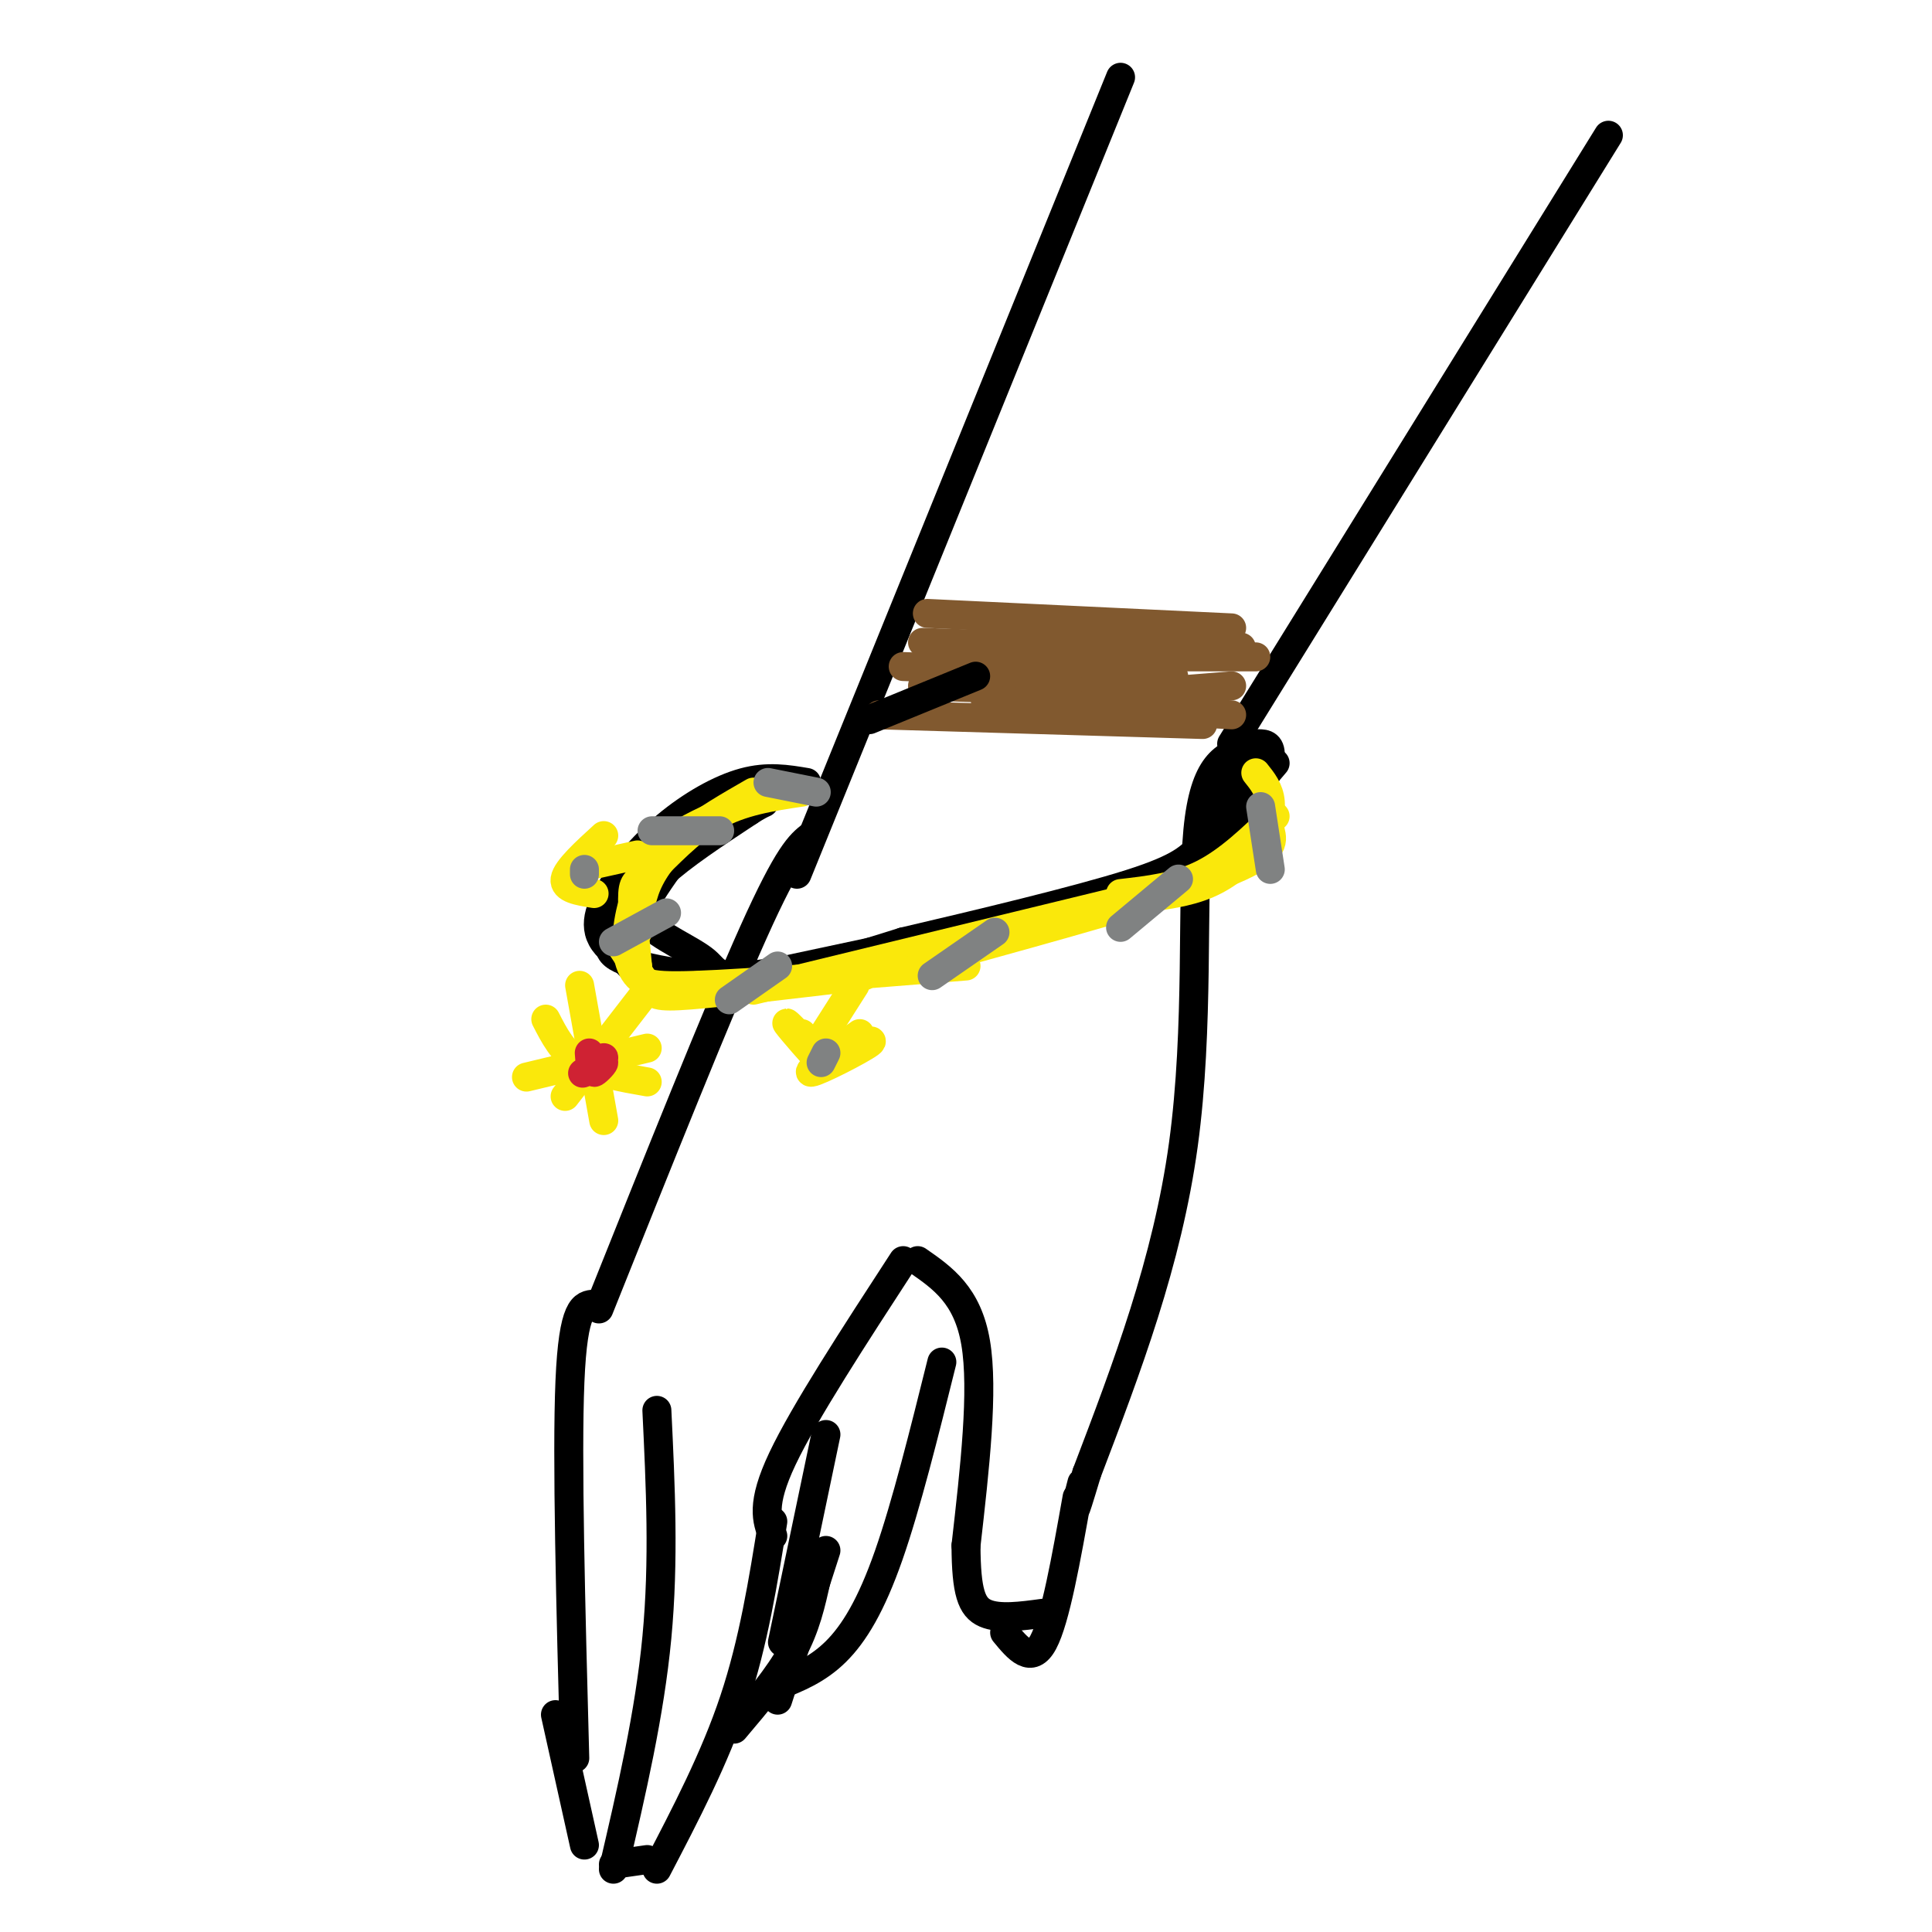 <svg viewBox='0 0 400 400' version='1.1' xmlns='http://www.w3.org/2000/svg' xmlns:xlink='http://www.w3.org/1999/xlink'><g fill='none' stroke='rgb(0,0,0)' stroke-width='6' stroke-linecap='round' stroke-linejoin='round'><path d='M232,16c0.000,0.000 -67.000,165.000 -67,165'/><path d='M333,28c0.000,0.000 -78.000,126.000 -78,126'/><path d='M258,155c-4.333,1.467 -8.667,2.933 -10,17c-1.333,14.067 0.333,40.733 -3,65c-3.333,24.267 -11.667,46.133 -20,68'/><path d='M225,305c-3.500,11.667 -2.250,6.833 -1,2'/><path d='M168,173c-2.333,1.833 -4.667,3.667 -12,20c-7.333,16.333 -19.667,47.167 -32,78'/><path d='M123,270c-2.167,0.167 -4.333,0.333 -5,16c-0.667,15.667 0.167,46.833 1,78'/><path d='M190,261c5.167,3.583 10.333,7.167 12,17c1.667,9.833 -0.167,25.917 -2,42'/><path d='M200,320c0.044,9.644 1.156,12.756 4,14c2.844,1.244 7.422,0.622 12,0'/><path d='M223,310c-2.250,12.667 -4.500,25.333 -7,30c-2.500,4.667 -5.250,1.333 -8,-2'/><path d='M187,261c-10.250,15.750 -20.500,31.500 -25,41c-4.500,9.500 -3.250,12.750 -2,16'/><path d='M160,315c-2.000,12.500 -4.000,25.000 -8,37c-4.000,12.000 -10.000,23.500 -16,35'/><path d='M136,292c0.750,15.583 1.500,31.167 0,47c-1.500,15.833 -5.250,31.917 -9,48'/><path d='M127,386c0.000,0.000 7.000,-1.000 7,-1'/><path d='M115,355c0.000,0.000 6.000,27.000 6,27'/><path d='M195,282c-3.689,14.822 -7.378,29.644 -11,40c-3.622,10.356 -7.178,16.244 -11,20c-3.822,3.756 -7.911,5.378 -12,7'/><path d='M171,321c0.000,0.000 -10.000,31.000 -10,31'/><path d='M169,327c-1.083,4.917 -2.167,9.833 -5,15c-2.833,5.167 -7.417,10.583 -12,16'/><path d='M171,297c0.000,0.000 -9.000,43.000 -9,43'/><path d='M142,174c-5.580,6.856 -11.161,13.711 -14,18c-2.839,4.289 -2.938,6.011 5,8c7.938,1.989 23.911,4.244 46,0c22.089,-4.244 50.293,-14.989 62,-19c11.707,-4.011 6.916,-1.289 8,-4c1.084,-2.711 8.042,-10.856 15,-19'/><path d='M167,162c-4.016,-0.676 -8.032,-1.351 -13,0c-4.968,1.351 -10.886,4.729 -16,9c-5.114,4.271 -9.422,9.433 -12,14c-2.578,4.567 -3.425,8.537 1,12c4.425,3.463 14.121,6.418 25,6c10.879,-0.418 22.939,-4.209 35,-8'/><path d='M187,195c15.292,-3.575 36.023,-8.513 47,-12c10.977,-3.487 12.200,-5.522 15,-8c2.800,-2.478 7.177,-5.398 10,-9c2.823,-3.602 4.092,-7.886 4,-10c-0.092,-2.114 -1.546,-2.057 -3,-2'/><path d='M260,154c-2.702,4.036 -7.958,15.125 -10,21c-2.042,5.875 -0.869,6.536 -15,10c-14.131,3.464 -43.565,9.732 -73,16'/><path d='M162,201c-14.199,2.389 -13.198,0.362 -16,-2c-2.802,-2.362 -9.408,-5.059 -12,-8c-2.592,-2.941 -1.169,-6.126 3,-10c4.169,-3.874 11.085,-8.437 18,-13'/><path d='M155,168c3.565,-2.316 3.476,-1.605 3,-2c-0.476,-0.395 -1.340,-1.896 -4,-1c-2.660,0.896 -7.115,4.189 -12,10c-4.885,5.811 -10.200,14.142 -12,19c-1.800,4.858 -0.086,6.245 3,7c3.086,0.755 7.543,0.877 12,1'/></g>
<g fill='none' stroke='rgb(250,232,11)' stroke-width='6' stroke-linecap='round' stroke-linejoin='round'><path d='M156,164c-5.067,2.911 -10.133,5.822 -14,9c-3.867,3.178 -6.533,6.622 -8,10c-1.467,3.378 -1.733,6.689 -2,10'/><path d='M148,169c-4.375,2.006 -8.750,4.012 -12,8c-3.250,3.988 -5.375,9.958 -6,15c-0.625,5.042 0.250,9.155 3,11c2.750,1.845 7.375,1.423 12,1'/><path d='M128,195c2.333,3.489 4.667,6.978 6,9c1.333,2.022 1.667,2.578 9,2c7.333,-0.578 21.667,-2.289 36,-4'/><path d='M156,205c0.000,0.000 74.000,-18.000 74,-18'/><path d='M196,198c22.917,-6.333 45.833,-12.667 57,-17c11.167,-4.333 10.583,-6.667 10,-9'/><path d='M260,160c1.393,1.738 2.786,3.476 3,6c0.214,2.524 -0.750,5.833 -3,9c-2.250,3.167 -5.786,6.190 -10,8c-4.214,1.810 -9.107,2.405 -14,3'/><path d='M264,169c-4.833,4.667 -9.667,9.333 -15,12c-5.333,2.667 -11.167,3.333 -17,4'/><path d='M166,164c-6.262,0.929 -12.524,1.857 -18,5c-5.476,3.143 -10.167,8.500 -13,11c-2.833,2.500 -3.810,2.143 -4,5c-0.190,2.857 0.405,8.929 1,15'/><path d='M132,200c0.333,3.400 0.667,4.400 12,4c11.333,-0.400 33.667,-2.200 56,-4'/><path d='M134,205c0.000,0.000 -17.000,22.000 -17,22'/><path d='M113,211c1.750,3.417 3.500,6.833 7,9c3.500,2.167 8.750,3.083 14,4'/><path d='M120,204c0.000,0.000 5.000,28.000 5,28'/><path d='M109,223c0.000,0.000 25.000,-6.000 25,-6'/></g>
<g fill='none' stroke='rgb(207,34,51)' stroke-width='6' stroke-linecap='round' stroke-linejoin='round'><path d='M122,218c0.113,1.604 0.226,3.209 1,3c0.774,-0.209 2.207,-2.231 2,-2c-0.207,0.231 -2.056,2.716 -2,3c0.056,0.284 2.016,-1.633 2,-2c-0.016,-0.367 -2.008,0.817 -4,2'/><path d='M121,222c-0.667,0.333 -0.333,0.167 0,0'/></g>
<g fill='none' stroke='rgb(250,232,11)' stroke-width='6' stroke-linecap='round' stroke-linejoin='round'><path d='M177,204c0.000,0.000 -7.000,11.000 -7,11'/><path d='M177,203c0.000,0.000 0.000,0.000 0,0'/><path d='M166,214c2.600,3.556 5.200,7.111 4,6c-1.200,-1.111 -6.200,-6.889 -7,-8c-0.800,-1.111 2.600,2.444 6,6'/><path d='M169,218c1.000,1.000 0.500,0.500 0,0'/><path d='M178,214c-5.733,4.089 -11.467,8.178 -10,8c1.467,-0.178 10.133,-4.622 12,-6c1.867,-1.378 -3.067,0.311 -8,2'/><path d='M132,177c0.000,0.000 -9.000,2.000 -9,2'/><path d='M125,173c-3.833,3.500 -7.667,7.000 -8,9c-0.333,2.000 2.833,2.500 6,3'/></g>
<g fill='none' stroke='rgb(128,130,130)' stroke-width='6' stroke-linecap='round' stroke-linejoin='round'><path d='M171,218c0.000,0.000 -1.000,2.000 -1,2'/><path d='M121,180c0.000,0.000 0.000,1.000 0,1'/><path d='M127,195c0.000,0.000 11.000,-6.000 11,-6'/><path d='M151,207c0.000,0.000 10.000,-7.000 10,-7'/><path d='M193,202c0.000,0.000 13.000,-9.000 13,-9'/><path d='M232,192c0.000,0.000 12.000,-10.000 12,-10'/><path d='M135,172c0.000,0.000 14.000,0.000 14,0'/><path d='M159,162c0.000,0.000 10.000,2.000 10,2'/><path d='M261,167c0.000,0.000 2.000,13.000 2,13'/></g>
<g fill='none' stroke='rgb(129,89,47)' stroke-width='6' stroke-linecap='round' stroke-linejoin='round'><path d='M182,148c0.000,0.000 67.000,2.000 67,2'/><path d='M192,127c0.000,0.000 63.000,3.000 63,3'/><path d='M191,133c0.000,0.000 62.000,2.000 62,2'/><path d='M187,138c0.000,0.000 56.000,2.000 56,2'/><path d='M191,142c0.000,0.000 55.000,2.000 55,2'/><path d='M204,145c0.000,0.000 51.000,3.000 51,3'/><path d='M230,144c0.000,0.000 25.000,-2.000 25,-2'/><path d='M240,136c0.000,0.000 20.000,0.000 20,0'/><path d='M249,131c0.000,0.000 8.000,3.000 8,3'/></g>
<g fill='none' stroke='rgb(0,0,0)' stroke-width='6' stroke-linecap='round' stroke-linejoin='round'><path d='M180,149c0.000,0.000 22.000,-9.000 22,-9'/></g>
</svg>